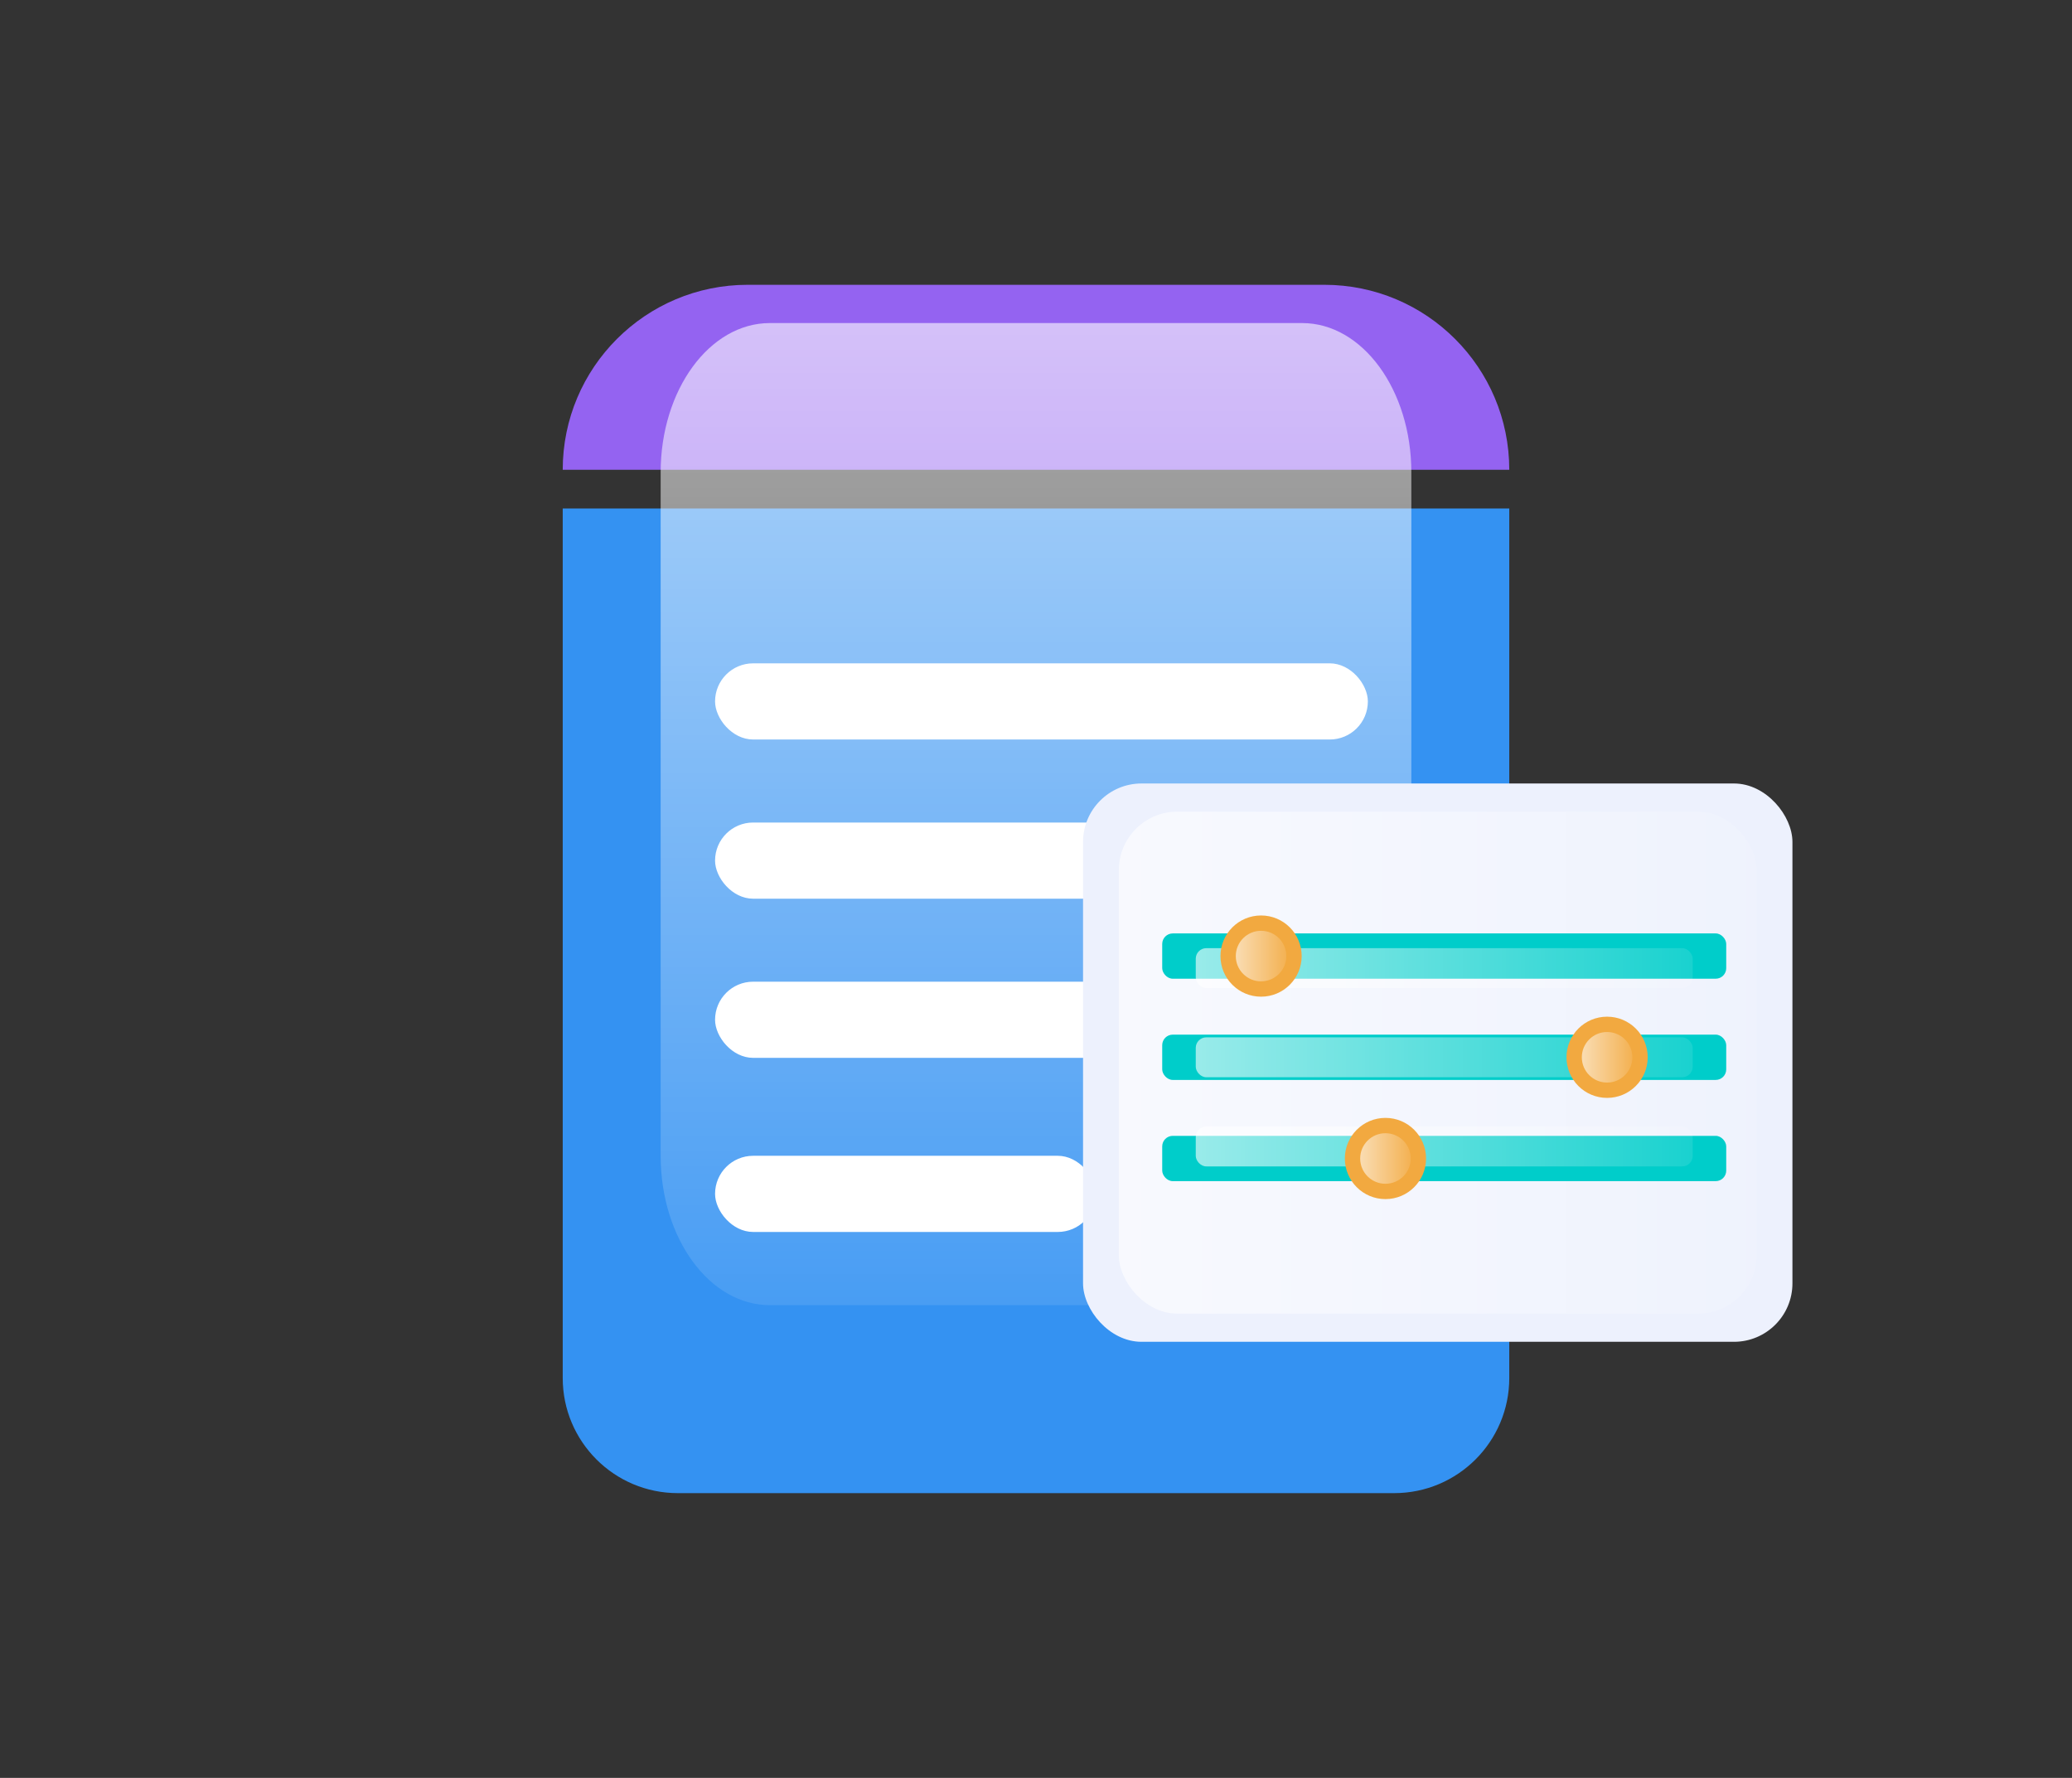 <?xml version="1.0" encoding="UTF-8"?><svg id="a" xmlns="http://www.w3.org/2000/svg" xmlns:xlink="http://www.w3.org/1999/xlink" viewBox="0 0 804.24 690"><rect x="0" y="0" width="804.24" height="690" fill="#333333" stroke="none"/><defs><linearGradient id="b" x1="99.62" y1="-12723.77" x2="99.62" y2="-13104.92" gradientTransform="translate(302.5 -12598.39) scale(1 -1)" gradientUnits="userSpaceOnUse"><stop offset="0" stop-color="#fff" stop-opacity=".6"/><stop offset="1" stop-color="#fff" stop-opacity=".1"/></linearGradient><linearGradient id="c" x1="434.27" y1="412.41" x2="681.84" y2="412.41" gradientTransform="matrix(1, 0, 0, 1, 0, 0)" xlink:href="#b"/><linearGradient id="d" x1="464.13" y1="375.73" x2="657.01" y2="375.73" gradientTransform="matrix(1, 0, 0, 1, 0, 0)" xlink:href="#b"/><linearGradient id="e" x1="464.13" y1="410.33" x2="657.01" y2="410.33" gradientTransform="matrix(1, 0, 0, 1, 0, 0)" xlink:href="#b"/><linearGradient id="f" x1="464.13" y1="444.94" x2="657.01" y2="444.94" gradientTransform="matrix(1, 0, 0, 1, 0, 0)" xlink:href="#b"/><linearGradient id="g" x1="527.95" y1="449.61" x2="547.57" y2="449.61" gradientTransform="matrix(1, 0, 0, 1, 0, 0)" xlink:href="#b"/><linearGradient id="h" x1="479.67" y1="371.05" x2="499.29" y2="371.05" gradientTransform="matrix(1, 0, 0, 1, 0, 0)" xlink:href="#b"/><linearGradient id="i" x1="613.98" y1="410.33" x2="633.6" y2="410.33" gradientTransform="matrix(1, 0, 0, 1, 0, 0)" xlink:href="#b"/></defs><g><g><path d="m218.42,197.35h367.4v337.45c0,24.67-20,44.68-44.68,44.68h-278.04c-24.67,0-44.68-20-44.68-44.68V197.35Z" style="fill:#3492f2;"/><path d="m218.42,182.32c0-39.65,32.14-71.79,71.79-71.79h223.82c39.65,0,71.79,32.14,71.79,71.79H218.42Z" style="fill:#9463f1;"/><rect x="277.55" y="380.99" width="253.38" height="29.56" rx="14.78" ry="14.78" style="fill:#fff;"/><rect x="277.55" y="319.22" width="253.38" height="29.56" rx="14.78" ry="14.78" style="fill:#fff;"/><rect x="277.55" y="257.44" width="253.38" height="29.56" rx="14.78" ry="14.78" style="fill:#fff;"/><rect x="277.55" y="448.56" width="147.8" height="29.56" rx="14.78" ry="14.78" style="fill:#fff;"/></g><path d="m298.82,125.38h206.6c23.41,0,42.39,25.96,42.39,57.97v265.21c0,32.02-18.98,57.97-42.39,57.97h-206.6c-23.41,0-42.39-25.96-42.39-57.97V183.35c0-32.02,18.98-57.97,42.39-57.97Z" style="fill:url(#b);"/></g><g><rect x="420.38" y="304.07" width="275.35" height="216.68" rx="22.69" ry="22.69" style="fill:#edf1fd;"/><rect x="434.27" y="315" width="247.57" height="194.82" rx="22.69" ry="22.69" style="fill:url(#c);"/><rect x="451.11" y="362.26" width="218.92" height="17.58" rx="4.09" ry="4.09" style="fill:#00cdca;"/><rect x="451.11" y="401.54" width="218.92" height="17.58" rx="4.09" ry="4.09" style="fill:#00cdca;"/><rect x="451.11" y="440.82" width="218.92" height="17.58" rx="4.09" ry="4.09" style="fill:#00cdca;"/><rect x="464.13" y="367.98" width="192.88" height="15.49" rx="4.09" ry="4.09" style="fill:url(#d);"/><rect x="464.13" y="402.59" width="192.88" height="15.49" rx="4.09" ry="4.09" style="fill:url(#e);"/><rect x="464.13" y="437.19" width="192.88" height="15.49" rx="4.09" ry="4.09" style="fill:url(#f);"/><g><circle cx="537.76" cy="449.61" r="15.76" style="fill:#f2a940;"/><circle cx="537.76" cy="449.61" r="9.81" style="fill:url(#g);"/></g><g><circle cx="489.48" cy="371.05" r="15.76" style="fill:#f2a940;"/><circle cx="489.48" cy="371.05" r="9.81" style="fill:url(#h);"/></g><g><circle cx="623.79" cy="410.33" r="15.76" style="fill:#f2a940;"/><circle cx="623.79" cy="410.33" r="9.81" style="fill:url(#i);"/></g></g></svg>
